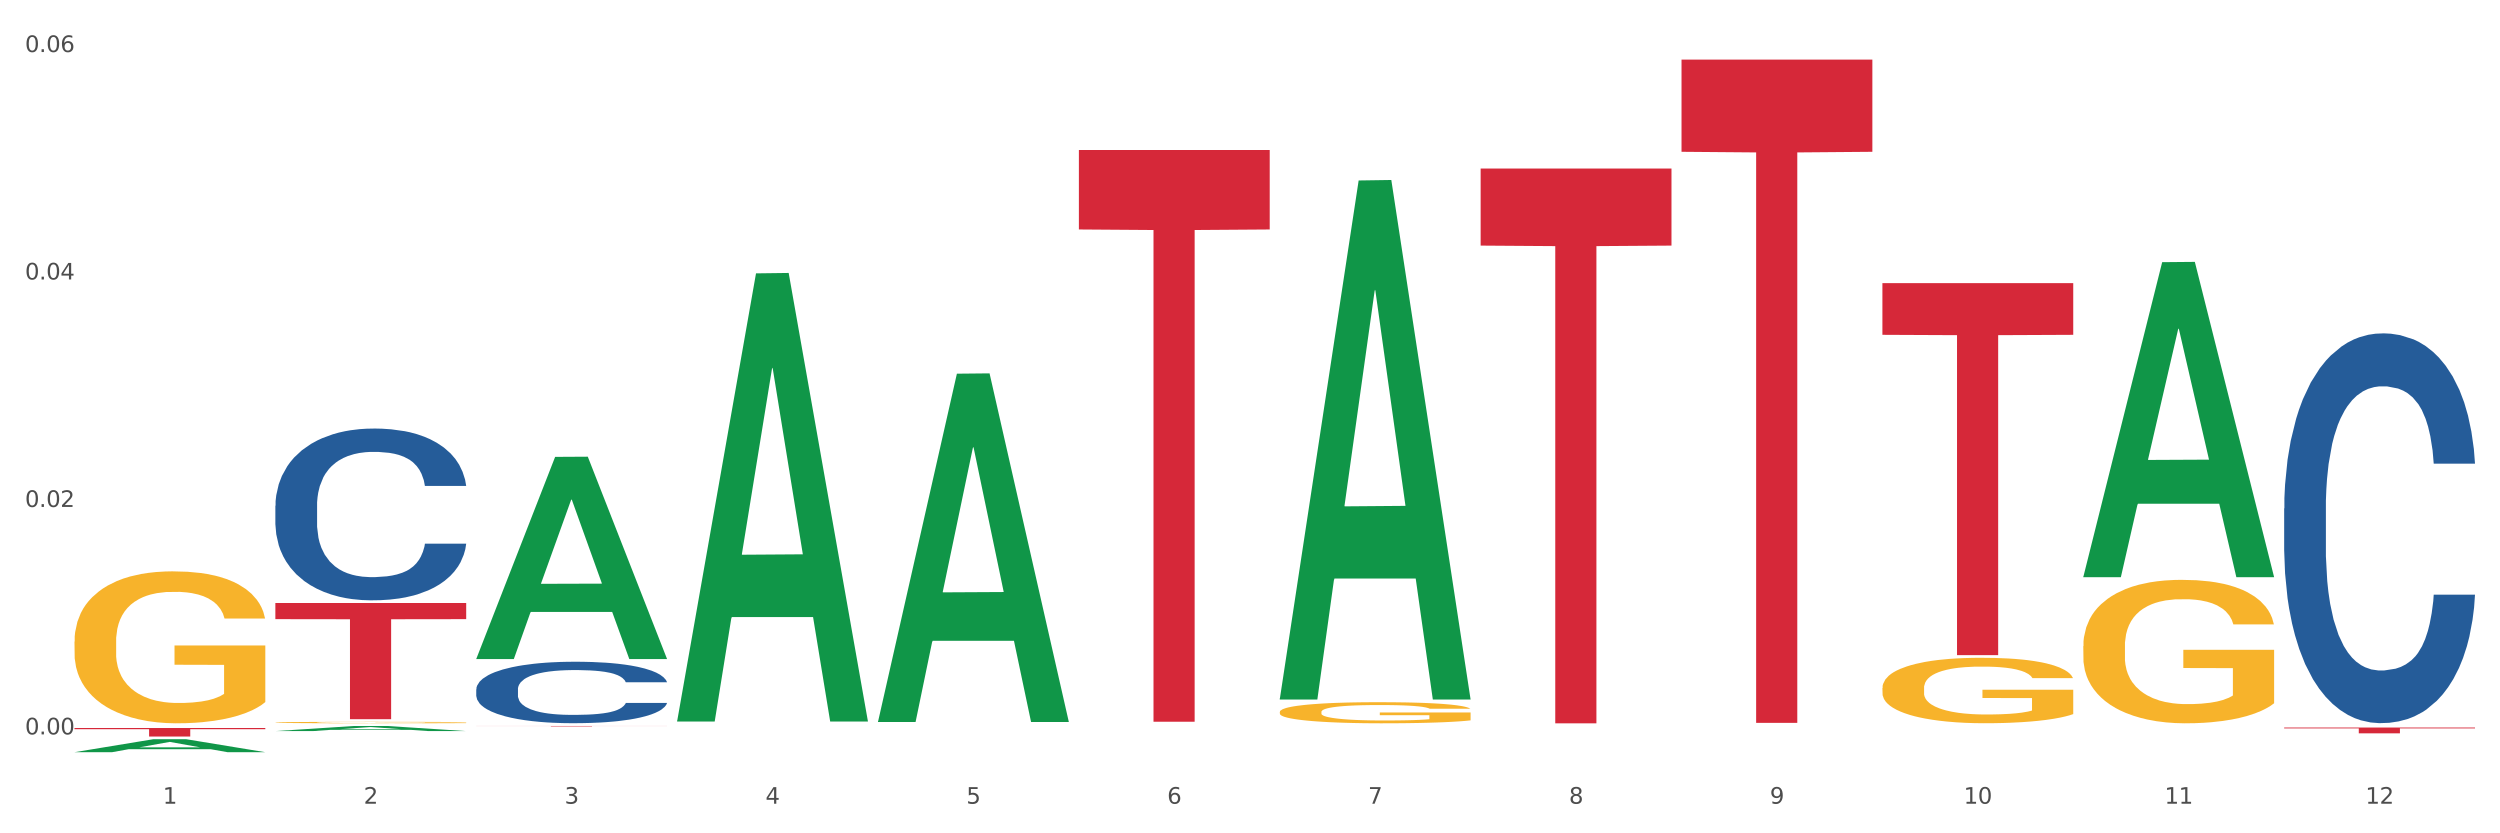 <?xml version="1.0" encoding="utf-8" standalone="no"?>
<!DOCTYPE svg PUBLIC "-//W3C//DTD SVG 1.1//EN"
  "http://www.w3.org/Graphics/SVG/1.1/DTD/svg11.dtd">
<svg xmlns:xlink="http://www.w3.org/1999/xlink" width="1080pt" height="360pt" viewBox="0 0 1080 360" xmlns="http://www.w3.org/2000/svg" version="1.1">
 <rect x="0" y="0" width="1080" height="360" fill="#333333" stroke="none"/>
 <defs>
  <style type="text/css">*{stroke-linejoin: round; stroke-linecap: butt}</style>
 </defs>
 <g id="figure_1">
  <g id="patch_1">
   <path d="M 0 360 
L 1080 360 
L 1080 0 
L 0 0 
z
" style="fill: #ffffff; stroke: #ffffff; stroke-linejoin: miter"/>
  </g>
  <g id="axes_1">
   <g id="matplotlib.axis_1">
    <g id="xtick_1">
     <g id="text_1">
      <!-- 1 -->
      <g style="fill: #4d4d4d" transform="translate(70.342 347.204) scale(0.096 -0.096)">
       <defs>
        <path id="DejaVuSans-31" d="M 794 531 
L 1825 531 
L 1825 4091 
L 703 3866 
L 703 4441 
L 1819 4666 
L 2450 4666 
L 2450 531 
L 3481 531 
L 3481 0 
L 794 0 
L 794 531 
z
" transform="scale(0.016)"/>
       </defs>
       <use xlink:href="#DejaVuSans-31"/>
      </g>
     </g>
    </g>
    <g id="xtick_2">
     <g id="text_2">
      <!-- 2 -->
      <g style="fill: #4d4d4d" transform="translate(157.122 347.204) scale(0.096 -0.096)">
       <defs>
        <path id="DejaVuSans-32" d="M 1228 531 
L 3431 531 
L 3431 0 
L 469 0 
L 469 531 
Q 828 903 1448 1529 
Q 2069 2156 2228 2338 
Q 2531 2678 2651 2914 
Q 2772 3150 2772 3378 
Q 2772 3750 2511 3984 
Q 2250 4219 1831 4219 
Q 1534 4219 1204 4116 
Q 875 4013 500 3803 
L 500 4441 
Q 881 4594 1212 4672 
Q 1544 4750 1819 4750 
Q 2544 4750 2975 4387 
Q 3406 4025 3406 3419 
Q 3406 3131 3298 2873 
Q 3191 2616 2906 2266 
Q 2828 2175 2409 1742 
Q 1991 1309 1228 531 
z
" transform="scale(0.016)"/>
       </defs>
       <use xlink:href="#DejaVuSans-32"/>
      </g>
     </g>
    </g>
    <g id="xtick_3">
     <g id="text_3">
      <!-- 3 -->
      <g style="fill: #4d4d4d" transform="translate(243.902 347.204) scale(0.096 -0.096)">
       <defs>
        <path id="DejaVuSans-33" d="M 2597 2516 
Q 3050 2419 3304 2112 
Q 3559 1806 3559 1356 
Q 3559 666 3084 287 
Q 2609 -91 1734 -91 
Q 1441 -91 1130 -33 
Q 819 25 488 141 
L 488 750 
Q 750 597 1062 519 
Q 1375 441 1716 441 
Q 2309 441 2620 675 
Q 2931 909 2931 1356 
Q 2931 1769 2642 2001 
Q 2353 2234 1838 2234 
L 1294 2234 
L 1294 2753 
L 1863 2753 
Q 2328 2753 2575 2939 
Q 2822 3125 2822 3475 
Q 2822 3834 2567 4026 
Q 2313 4219 1838 4219 
Q 1578 4219 1281 4162 
Q 984 4106 628 3988 
L 628 4550 
Q 988 4650 1302 4700 
Q 1616 4750 1894 4750 
Q 2613 4750 3031 4423 
Q 3450 4097 3450 3541 
Q 3450 3153 3228 2886 
Q 3006 2619 2597 2516 
z
" transform="scale(0.016)"/>
       </defs>
       <use xlink:href="#DejaVuSans-33"/>
      </g>
     </g>
    </g>
    <g id="xtick_4">
     <g id="text_4">
      <!-- 4 -->
      <g style="fill: #4d4d4d" transform="translate(330.683 347.204) scale(0.096 -0.096)">
       <defs>
        <path id="DejaVuSans-34" d="M 2419 4116 
L 825 1625 
L 2419 1625 
L 2419 4116 
z
M 2253 4666 
L 3047 4666 
L 3047 1625 
L 3713 1625 
L 3713 1100 
L 3047 1100 
L 3047 0 
L 2419 0 
L 2419 1100 
L 313 1100 
L 313 1709 
L 2253 4666 
z
" transform="scale(0.016)"/>
       </defs>
       <use xlink:href="#DejaVuSans-34"/>
      </g>
     </g>
    </g>
    <g id="xtick_5">
     <g id="text_5">
      <!-- 5 -->
      <g style="fill: #4d4d4d" transform="translate(417.463 347.204) scale(0.096 -0.096)">
       <defs>
        <path id="DejaVuSans-35" d="M 691 4666 
L 3169 4666 
L 3169 4134 
L 1269 4134 
L 1269 2991 
Q 1406 3038 1543 3061 
Q 1681 3084 1819 3084 
Q 2600 3084 3056 2656 
Q 3513 2228 3513 1497 
Q 3513 744 3044 326 
Q 2575 -91 1722 -91 
Q 1428 -91 1123 -41 
Q 819 9 494 109 
L 494 744 
Q 775 591 1075 516 
Q 1375 441 1709 441 
Q 2250 441 2565 725 
Q 2881 1009 2881 1497 
Q 2881 1984 2565 2268 
Q 2250 2553 1709 2553 
Q 1456 2553 1204 2497 
Q 953 2441 691 2322 
L 691 4666 
z
" transform="scale(0.016)"/>
       </defs>
       <use xlink:href="#DejaVuSans-35"/>
      </g>
     </g>
    </g>
    <g id="xtick_6">
     <g id="text_6">
      <!-- 6 -->
      <g style="fill: #4d4d4d" transform="translate(504.243 347.204) scale(0.096 -0.096)">
       <defs>
        <path id="DejaVuSans-36" d="M 2113 2584 
Q 1688 2584 1439 2293 
Q 1191 2003 1191 1497 
Q 1191 994 1439 701 
Q 1688 409 2113 409 
Q 2538 409 2786 701 
Q 3034 994 3034 1497 
Q 3034 2003 2786 2293 
Q 2538 2584 2113 2584 
z
M 3366 4563 
L 3366 3988 
Q 3128 4100 2886 4159 
Q 2644 4219 2406 4219 
Q 1781 4219 1451 3797 
Q 1122 3375 1075 2522 
Q 1259 2794 1537 2939 
Q 1816 3084 2150 3084 
Q 2853 3084 3261 2657 
Q 3669 2231 3669 1497 
Q 3669 778 3244 343 
Q 2819 -91 2113 -91 
Q 1303 -91 875 529 
Q 447 1150 447 2328 
Q 447 3434 972 4092 
Q 1497 4750 2381 4750 
Q 2619 4750 2861 4703 
Q 3103 4656 3366 4563 
z
" transform="scale(0.016)"/>
       </defs>
       <use xlink:href="#DejaVuSans-36"/>
      </g>
     </g>
    </g>
    <g id="xtick_7">
     <g id="text_7">
      <!-- 7 -->
      <g style="fill: #4d4d4d" transform="translate(591.024 347.204) scale(0.096 -0.096)">
       <defs>
        <path id="DejaVuSans-37" d="M 525 4666 
L 3525 4666 
L 3525 4397 
L 1831 0 
L 1172 0 
L 2766 4134 
L 525 4134 
L 525 4666 
z
" transform="scale(0.016)"/>
       </defs>
       <use xlink:href="#DejaVuSans-37"/>
      </g>
     </g>
    </g>
    <g id="xtick_8">
     <g id="text_8">
      <!-- 8 -->
      <g style="fill: #4d4d4d" transform="translate(677.804 347.204) scale(0.096 -0.096)">
       <defs>
        <path id="DejaVuSans-38" d="M 2034 2216 
Q 1584 2216 1326 1975 
Q 1069 1734 1069 1313 
Q 1069 891 1326 650 
Q 1584 409 2034 409 
Q 2484 409 2743 651 
Q 3003 894 3003 1313 
Q 3003 1734 2745 1975 
Q 2488 2216 2034 2216 
z
M 1403 2484 
Q 997 2584 770 2862 
Q 544 3141 544 3541 
Q 544 4100 942 4425 
Q 1341 4750 2034 4750 
Q 2731 4750 3128 4425 
Q 3525 4100 3525 3541 
Q 3525 3141 3298 2862 
Q 3072 2584 2669 2484 
Q 3125 2378 3379 2068 
Q 3634 1759 3634 1313 
Q 3634 634 3220 271 
Q 2806 -91 2034 -91 
Q 1263 -91 848 271 
Q 434 634 434 1313 
Q 434 1759 690 2068 
Q 947 2378 1403 2484 
z
M 1172 3481 
Q 1172 3119 1398 2916 
Q 1625 2713 2034 2713 
Q 2441 2713 2670 2916 
Q 2900 3119 2900 3481 
Q 2900 3844 2670 4047 
Q 2441 4250 2034 4250 
Q 1625 4250 1398 4047 
Q 1172 3844 1172 3481 
z
" transform="scale(0.016)"/>
       </defs>
       <use xlink:href="#DejaVuSans-38"/>
      </g>
     </g>
    </g>
    <g id="xtick_9">
     <g id="text_9">
      <!-- 9 -->
      <g style="fill: #4d4d4d" transform="translate(764.584 347.204) scale(0.096 -0.096)">
       <defs>
        <path id="DejaVuSans-39" d="M 703 97 
L 703 672 
Q 941 559 1184 500 
Q 1428 441 1663 441 
Q 2288 441 2617 861 
Q 2947 1281 2994 2138 
Q 2813 1869 2534 1725 
Q 2256 1581 1919 1581 
Q 1219 1581 811 2004 
Q 403 2428 403 3163 
Q 403 3881 828 4315 
Q 1253 4750 1959 4750 
Q 2769 4750 3195 4129 
Q 3622 3509 3622 2328 
Q 3622 1225 3098 567 
Q 2575 -91 1691 -91 
Q 1453 -91 1209 -44 
Q 966 3 703 97 
z
M 1959 2075 
Q 2384 2075 2632 2365 
Q 2881 2656 2881 3163 
Q 2881 3666 2632 3958 
Q 2384 4250 1959 4250 
Q 1534 4250 1286 3958 
Q 1038 3666 1038 3163 
Q 1038 2656 1286 2365 
Q 1534 2075 1959 2075 
z
" transform="scale(0.016)"/>
       </defs>
       <use xlink:href="#DejaVuSans-39"/>
      </g>
     </g>
    </g>
    <g id="xtick_10">
     <g id="text_10">
      <!-- 10 -->
      <g style="fill: #4d4d4d" transform="translate(848.311 347.204) scale(0.096 -0.096)">
       <defs>
        <path id="DejaVuSans-30" d="M 2034 4250 
Q 1547 4250 1301 3770 
Q 1056 3291 1056 2328 
Q 1056 1369 1301 889 
Q 1547 409 2034 409 
Q 2525 409 2770 889 
Q 3016 1369 3016 2328 
Q 3016 3291 2770 3770 
Q 2525 4250 2034 4250 
z
M 2034 4750 
Q 2819 4750 3233 4129 
Q 3647 3509 3647 2328 
Q 3647 1150 3233 529 
Q 2819 -91 2034 -91 
Q 1250 -91 836 529 
Q 422 1150 422 2328 
Q 422 3509 836 4129 
Q 1250 4750 2034 4750 
z
" transform="scale(0.016)"/>
       </defs>
       <use xlink:href="#DejaVuSans-31"/>
       <use xlink:href="#DejaVuSans-30" transform="translate(63.623 0)"/>
      </g>
     </g>
    </g>
    <g id="xtick_11">
     <g id="text_11">
      <!-- 11 -->
      <g style="fill: #4d4d4d" transform="translate(935.091 347.204) scale(0.096 -0.096)">
       <use xlink:href="#DejaVuSans-31"/>
       <use xlink:href="#DejaVuSans-31" transform="translate(63.623 0)"/>
      </g>
     </g>
    </g>
    <g id="xtick_12">
     <g id="text_12">
      <!-- 12 -->
      <g style="fill: #4d4d4d" transform="translate(1021.871 347.204) scale(0.096 -0.096)">
       <use xlink:href="#DejaVuSans-31"/>
       <use xlink:href="#DejaVuSans-32" transform="translate(63.623 0)"/>
      </g>
     </g>
    </g>
    <g id="xtick_13"/>
    <g id="xtick_14"/>
    <g id="xtick_15"/>
    <g id="xtick_16"/>
    <g id="xtick_17"/>
    <g id="xtick_18"/>
    <g id="xtick_19"/>
    <g id="xtick_20"/>
    <g id="xtick_21"/>
    <g id="xtick_22"/>
    <g id="xtick_23"/>
   </g>
   <g id="matplotlib.axis_2">
    <g id="ytick_1">
     <g id="text_13">
      <!-- 0.00 -->
      <g style="fill: #4d4d4d" transform="translate(10.8 317.265) scale(0.096 -0.096)">
       <defs>
        <path id="DejaVuSans-2e" d="M 684 794 
L 1344 794 
L 1344 0 
L 684 0 
L 684 794 
z
" transform="scale(0.016)"/>
       </defs>
       <use xlink:href="#DejaVuSans-30"/>
       <use xlink:href="#DejaVuSans-2e" transform="translate(63.623 0)"/>
       <use xlink:href="#DejaVuSans-30" transform="translate(95.41 0)"/>
       <use xlink:href="#DejaVuSans-30" transform="translate(159.033 0)"/>
      </g>
     </g>
    </g>
    <g id="ytick_2">
     <g id="text_14">
      <!-- 0.02 -->
      <g style="fill: #4d4d4d" transform="translate(10.8 219.004) scale(0.096 -0.096)">
       <use xlink:href="#DejaVuSans-30"/>
       <use xlink:href="#DejaVuSans-2e" transform="translate(63.623 0)"/>
       <use xlink:href="#DejaVuSans-30" transform="translate(95.41 0)"/>
       <use xlink:href="#DejaVuSans-32" transform="translate(159.033 0)"/>
      </g>
     </g>
    </g>
    <g id="ytick_3">
     <g id="text_15">
      <!-- 0.04 -->
      <g style="fill: #4d4d4d" transform="translate(10.8 120.743) scale(0.096 -0.096)">
       <use xlink:href="#DejaVuSans-30"/>
       <use xlink:href="#DejaVuSans-2e" transform="translate(63.623 0)"/>
       <use xlink:href="#DejaVuSans-30" transform="translate(95.41 0)"/>
       <use xlink:href="#DejaVuSans-34" transform="translate(159.033 0)"/>
      </g>
     </g>
    </g>
    <g id="ytick_4">
     <g id="text_16">
      <!-- 0.06 -->
      <g style="fill: #4d4d4d" transform="translate(10.8 22.483) scale(0.096 -0.096)">
       <use xlink:href="#DejaVuSans-30"/>
       <use xlink:href="#DejaVuSans-2e" transform="translate(63.623 0)"/>
       <use xlink:href="#DejaVuSans-30" transform="translate(95.41 0)"/>
       <use xlink:href="#DejaVuSans-36" transform="translate(159.033 0)"/>
      </g>
     </g>
    </g>
    <g id="ytick_5"/>
    <g id="ytick_6"/>
    <g id="ytick_7"/>
   </g>
   <g id="PolyCollection_1">
    <path d="M 32.175 324.939 
L 32.26 324.934 
L 66.256 319.334 
L 80.365 319.329 
L 114.616 324.95 
L 98.298 324.95 
L 90.904 323.641 
L 55.803 323.641 
L 55.548 323.662 
L 48.408 324.95 
L 32.175 324.95 
L 32.175 324.939 
L 60.222 322.86 
L 86.484 322.854 
L 73.481 320.527 
L 73.311 320.516 
L 73.141 320.532 
L 60.137 322.854 
L 60.222 322.86 
L 32.175 324.939 
z
" clip-path="url(#pba37569fc2)" style="fill: #109648"/>
    <path d="M 552.857 307.563 
L 552.954 307.554 
L 552.954 307.254 
L 553.149 306.996 
L 554.122 306.372 
L 555.582 305.856 
L 556.653 305.581 
L 557.724 305.356 
L 558.989 305.131 
L 560.546 304.898 
L 563.369 304.557 
L 565.121 304.382 
L 567.262 304.199 
L 571.156 303.932 
L 573.978 303.782 
L 576.898 303.658 
L 581.668 303.508 
L 584.782 303.441 
L 588.092 303.391 
L 592.082 303.358 
L 595.1 303.35 
L 601.718 303.375 
L 607.364 303.449 
L 610.089 303.508 
L 613.593 303.608 
L 615.442 303.674 
L 618.46 303.807 
L 621.574 303.982 
L 623.716 304.132 
L 626.928 304.415 
L 629.361 304.698 
L 631.6 305.048 
L 632.768 305.289 
L 633.644 305.514 
L 634.422 305.772 
L 635.201 306.18 
L 617.681 306.18 
L 617 305.889 
L 615.929 305.614 
L 614.372 305.348 
L 613.009 305.181 
L 610.673 304.973 
L 608.532 304.84 
L 606.293 304.74 
L 603.568 304.657 
L 601.426 304.615 
L 598.409 304.582 
L 592.472 304.59 
L 588.481 304.657 
L 585.756 304.74 
L 584.004 304.815 
L 582.446 304.898 
L 580.694 305.015 
L 578.65 305.19 
L 577.19 305.348 
L 575.73 305.548 
L 574.562 305.747 
L 573.492 305.981 
L 572.616 306.23 
L 571.934 306.488 
L 571.35 306.805 
L 570.864 307.329 
L 570.864 308.47 
L 571.058 308.728 
L 571.545 309.07 
L 572.129 309.328 
L 573.102 309.636 
L 573.978 309.844 
L 575.633 310.144 
L 577.482 310.393 
L 578.942 310.552 
L 580.402 310.685 
L 582.933 310.868 
L 585.756 311.018 
L 588.189 311.109 
L 591.498 311.193 
L 593.737 311.226 
L 595.684 311.243 
L 600.453 311.243 
L 603.86 311.218 
L 607.656 311.159 
L 610.576 311.084 
L 613.009 310.993 
L 615.734 310.843 
L 617.486 310.701 
L 617.486 308.961 
L 596.073 308.953 
L 596.073 307.796 
L 635.298 307.796 
L 635.298 311.193 
L 633.644 311.368 
L 631.794 311.526 
L 629.848 311.667 
L 626.928 311.842 
L 623.424 312.009 
L 620.309 312.125 
L 617 312.225 
L 613.106 312.317 
L 608.045 312.4 
L 604.93 312.433 
L 601.037 312.458 
L 596.462 312.467 
L 592.472 312.45 
L 588.578 312.408 
L 584.49 312.333 
L 580.5 312.225 
L 577.482 312.117 
L 574.465 311.984 
L 571.253 311.809 
L 568.722 311.642 
L 566.776 311.492 
L 564.634 311.301 
L 562.298 311.051 
L 560.546 310.826 
L 558.989 310.593 
L 557.334 310.293 
L 556.166 310.035 
L 554.998 309.711 
L 554.317 309.469 
L 553.538 309.095 
L 552.954 308.57 
L 552.857 307.563 
z
" clip-path="url(#pba37569fc2)" style="fill: #f7b32b"/>
    <path d="M 813.198 297.229 
L 813.295 297.203 
L 813.295 296.273 
L 813.49 295.473 
L 814.463 293.537 
L 815.923 291.936 
L 816.994 291.084 
L 818.065 290.386 
L 819.33 289.689 
L 820.887 288.966 
L 823.71 287.908 
L 825.462 287.366 
L 827.603 286.797 
L 831.497 285.971 
L 834.319 285.506 
L 837.239 285.119 
L 842.009 284.654 
L 845.123 284.448 
L 848.433 284.293 
L 852.423 284.19 
L 855.441 284.164 
L 862.059 284.241 
L 867.705 284.474 
L 870.43 284.654 
L 873.934 284.964 
L 875.783 285.171 
L 878.801 285.584 
L 881.915 286.126 
L 884.057 286.591 
L 887.269 287.469 
L 889.702 288.347 
L 891.941 289.431 
L 893.109 290.18 
L 893.985 290.877 
L 894.763 291.677 
L 895.542 292.943 
L 878.022 292.943 
L 877.341 292.039 
L 876.27 291.187 
L 874.713 290.361 
L 873.35 289.844 
L 871.014 289.199 
L 868.873 288.786 
L 866.634 288.476 
L 863.909 288.218 
L 861.767 288.088 
L 858.75 287.985 
L 852.813 288.011 
L 848.822 288.218 
L 846.097 288.476 
L 844.345 288.708 
L 842.787 288.966 
L 841.035 289.328 
L 838.991 289.87 
L 837.531 290.361 
L 836.071 290.98 
L 834.903 291.6 
L 833.833 292.323 
L 832.957 293.098 
L 832.275 293.898 
L 831.691 294.879 
L 831.205 296.506 
L 831.205 300.043 
L 831.399 300.844 
L 831.886 301.902 
L 832.47 302.703 
L 833.443 303.658 
L 834.319 304.304 
L 835.974 305.233 
L 837.823 306.008 
L 839.283 306.498 
L 840.743 306.911 
L 843.274 307.479 
L 846.097 307.944 
L 848.53 308.228 
L 851.839 308.486 
L 854.078 308.59 
L 856.025 308.641 
L 860.794 308.641 
L 864.201 308.564 
L 867.997 308.383 
L 870.917 308.151 
L 873.35 307.867 
L 876.075 307.402 
L 877.827 306.963 
L 877.827 301.567 
L 856.414 301.541 
L 856.414 297.952 
L 895.639 297.952 
L 895.639 308.486 
L 893.985 309.029 
L 892.135 309.519 
L 890.189 309.958 
L 887.269 310.5 
L 883.765 311.017 
L 880.65 311.378 
L 877.341 311.688 
L 873.447 311.972 
L 868.386 312.23 
L 865.271 312.334 
L 861.378 312.411 
L 856.803 312.437 
L 852.813 312.385 
L 848.919 312.256 
L 844.831 312.024 
L 840.841 311.688 
L 837.823 311.352 
L 834.806 310.939 
L 831.594 310.397 
L 829.063 309.881 
L 827.117 309.416 
L 824.975 308.822 
L 822.639 308.047 
L 820.887 307.35 
L 819.33 306.627 
L 817.675 305.698 
L 816.507 304.897 
L 815.339 303.89 
L 814.658 303.142 
L 813.879 301.98 
L 813.295 300.353 
L 813.198 297.229 
z
" clip-path="url(#pba37569fc2)" style="fill: #f7b32b"/>
    <path d="M 899.978 279.131 
L 900.076 279.074 
L 900.076 277.036 
L 900.27 275.282 
L 901.244 271.037 
L 902.704 267.528 
L 903.774 265.66 
L 904.845 264.132 
L 906.11 262.604 
L 907.668 261.019 
L 910.49 258.699 
L 912.242 257.51 
L 914.384 256.265 
L 918.277 254.454 
L 921.1 253.435 
L 924.02 252.586 
L 928.789 251.567 
L 931.904 251.115 
L 935.213 250.775 
L 939.204 250.549 
L 942.221 250.492 
L 948.84 250.662 
L 954.485 251.171 
L 957.21 251.567 
L 960.714 252.247 
L 962.564 252.699 
L 965.581 253.605 
L 968.696 254.794 
L 970.837 255.812 
L 974.049 257.737 
L 976.482 259.661 
L 978.721 262.038 
L 979.889 263.679 
L 980.765 265.207 
L 981.544 266.962 
L 982.322 269.735 
L 964.802 269.735 
L 964.121 267.754 
L 963.05 265.887 
L 961.493 264.076 
L 960.13 262.944 
L 957.794 261.529 
L 955.653 260.623 
L 953.414 259.944 
L 950.689 259.378 
L 948.548 259.095 
L 945.53 258.869 
L 939.593 258.925 
L 935.602 259.378 
L 932.877 259.944 
L 931.125 260.453 
L 929.568 261.019 
L 927.816 261.812 
L 925.772 263 
L 924.312 264.076 
L 922.852 265.434 
L 921.684 266.792 
L 920.613 268.377 
L 919.737 270.075 
L 919.056 271.829 
L 918.472 273.98 
L 917.985 277.546 
L 917.985 285.3 
L 918.18 287.054 
L 918.666 289.375 
L 919.25 291.129 
L 920.224 293.223 
L 921.1 294.638 
L 922.754 296.676 
L 924.604 298.374 
L 926.064 299.449 
L 927.524 300.355 
L 930.054 301.6 
L 932.877 302.619 
L 935.31 303.241 
L 938.62 303.807 
L 940.858 304.033 
L 942.805 304.147 
L 947.574 304.147 
L 950.981 303.977 
L 954.777 303.581 
L 957.697 303.071 
L 960.13 302.449 
L 962.856 301.43 
L 964.608 300.468 
L 964.608 288.639 
L 943.194 288.582 
L 943.194 280.715 
L 982.42 280.715 
L 982.42 303.807 
L 980.765 304.996 
L 978.916 306.071 
L 976.969 307.033 
L 974.049 308.222 
L 970.545 309.354 
L 967.43 310.146 
L 964.121 310.825 
L 960.228 311.448 
L 955.166 312.014 
L 952.052 312.24 
L 948.158 312.41 
L 943.584 312.467 
L 939.593 312.353 
L 935.7 312.07 
L 931.612 311.561 
L 927.621 310.825 
L 924.604 310.089 
L 921.586 309.184 
L 918.374 307.995 
L 915.844 306.863 
L 913.897 305.845 
L 911.756 304.543 
L 909.42 302.845 
L 907.668 301.317 
L 906.11 299.732 
L 904.456 297.695 
L 903.288 295.94 
L 902.12 293.733 
L 901.438 292.091 
L 900.66 289.544 
L 900.076 285.979 
L 899.978 279.131 
z
" clip-path="url(#pba37569fc2)" style="fill: #f7b32b"/>
    <path d="M 32.175 314.49 
L 114.616 314.49 
L 114.616 315.003 
L 82.187 315.006 
L 82.187 318.177 
L 64.409 318.177 
L 64.409 315.006 
L 32.175 315.003 
L 32.175 314.494 
L 32.175 314.49 
z
" clip-path="url(#pba37569fc2)" style="fill: #d62839"/>
    <path d="M 986.759 219.672 
L 986.856 219.518 
L 986.856 215.212 
L 987.148 209.368 
L 988.22 198.603 
L 989.585 190.452 
L 991.923 180.917 
L 993.19 176.919 
L 994.847 172.459 
L 998.258 165.231 
L 1002.156 159.08 
L 1004.884 155.696 
L 1006.93 153.543 
L 1011.511 149.699 
L 1014.142 148.007 
L 1016.87 146.623 
L 1019.209 145.7 
L 1023.107 144.624 
L 1026.225 144.162 
L 1029.831 144.008 
L 1032.852 144.162 
L 1036.847 144.777 
L 1042.694 146.623 
L 1044.935 147.699 
L 1047.956 149.545 
L 1051.075 152.005 
L 1053.608 154.466 
L 1056.532 158.003 
L 1059.553 162.617 
L 1062.476 168.461 
L 1064.522 173.843 
L 1066.179 179.533 
L 1067.641 186.454 
L 1068.713 193.989 
L 1069.2 200.294 
L 1051.367 200.294 
L 1050.88 194.604 
L 1049.905 188.453 
L 1048.931 184.301 
L 1047.859 180.917 
L 1046.202 177.073 
L 1044.74 174.612 
L 1042.304 171.69 
L 1040.063 169.845 
L 1038.211 168.768 
L 1035.97 167.845 
L 1031.195 166.923 
L 1027.784 166.923 
L 1025.641 167.23 
L 1023.009 167.999 
L 1020.768 169.076 
L 1018.137 170.921 
L 1016.091 172.92 
L 1014.044 175.535 
L 1012.875 177.38 
L 1011.121 180.763 
L 1009.951 183.532 
L 1008.392 188.299 
L 1007.515 191.682 
L 1005.956 200.448 
L 1005.274 206.907 
L 1004.982 211.367 
L 1004.787 216.288 
L 1004.787 240.279 
L 1005.371 251.044 
L 1005.859 255.658 
L 1006.638 260.887 
L 1008.1 267.653 
L 1010.244 274.266 
L 1012.485 279.033 
L 1014.337 281.955 
L 1016.091 284.108 
L 1017.845 285.8 
L 1019.989 287.338 
L 1021.743 288.261 
L 1024.374 289.183 
L 1027.492 289.645 
L 1029.928 289.645 
L 1034.898 288.876 
L 1037.139 288.107 
L 1039.283 287.03 
L 1041.622 285.339 
L 1043.474 283.493 
L 1044.546 282.109 
L 1046.3 279.187 
L 1047.664 276.111 
L 1048.833 272.574 
L 1049.613 269.499 
L 1050.49 264.885 
L 1051.172 259.656 
L 1051.367 256.888 
L 1069.2 256.888 
L 1068.81 262.424 
L 1068.128 267.807 
L 1066.764 275.035 
L 1065.692 279.187 
L 1064.035 284.262 
L 1062.281 288.568 
L 1059.845 293.336 
L 1057.604 296.873 
L 1055.265 299.948 
L 1052.731 302.717 
L 1048.151 306.561 
L 1046.495 307.638 
L 1042.986 309.483 
L 1040.258 310.56 
L 1036.262 311.636 
L 1032.17 312.251 
L 1027.882 312.405 
L 1024.081 312.098 
L 1019.891 311.175 
L 1017.26 310.252 
L 1014.337 308.868 
L 1010.926 306.715 
L 1007.71 304.101 
L 1004.689 301.025 
L 1001.863 297.488 
L 999.232 293.489 
L 995.821 286.877 
L 993.288 280.417 
L 991.436 274.42 
L 990.169 269.345 
L 988.903 262.886 
L 988.22 258.426 
L 987.148 247.661 
L 986.759 237.665 
L 986.759 219.672 
z
" clip-path="url(#pba37569fc2)" style="fill: #255c99"/>
    <path d="M 205.736 297.8 
L 205.833 297.775 
L 205.833 297.096 
L 206.125 296.175 
L 207.197 294.477 
L 208.562 293.192 
L 210.9 291.689 
L 212.167 291.058 
L 213.824 290.355 
L 217.235 289.215 
L 221.133 288.245 
L 223.861 287.712 
L 225.907 287.372 
L 230.488 286.766 
L 233.119 286.499 
L 235.847 286.281 
L 238.186 286.136 
L 242.084 285.966 
L 245.202 285.893 
L 248.808 285.869 
L 251.829 285.893 
L 255.824 285.99 
L 261.671 286.281 
L 263.912 286.451 
L 266.933 286.742 
L 270.052 287.13 
L 272.585 287.518 
L 275.509 288.075 
L 278.53 288.803 
L 281.453 289.724 
L 283.499 290.573 
L 285.156 291.47 
L 286.618 292.562 
L 287.69 293.75 
L 288.177 294.744 
L 270.344 294.744 
L 269.857 293.847 
L 268.882 292.877 
L 267.908 292.222 
L 266.836 291.689 
L 265.179 291.082 
L 263.717 290.694 
L 261.281 290.234 
L 259.04 289.943 
L 257.188 289.773 
L 254.947 289.627 
L 250.172 289.482 
L 246.761 289.482 
L 244.618 289.53 
L 241.986 289.652 
L 239.745 289.821 
L 237.114 290.112 
L 235.068 290.428 
L 233.021 290.84 
L 231.852 291.131 
L 230.098 291.664 
L 228.928 292.101 
L 227.369 292.853 
L 226.492 293.386 
L 224.933 294.768 
L 224.251 295.787 
L 223.959 296.49 
L 223.764 297.266 
L 223.764 301.049 
L 224.348 302.747 
L 224.836 303.474 
L 225.615 304.299 
L 227.077 305.366 
L 229.221 306.408 
L 231.462 307.16 
L 233.314 307.621 
L 235.068 307.96 
L 236.822 308.227 
L 238.966 308.47 
L 240.72 308.615 
L 243.351 308.761 
L 246.469 308.833 
L 248.905 308.833 
L 253.875 308.712 
L 256.116 308.591 
L 258.26 308.421 
L 260.599 308.154 
L 262.451 307.863 
L 263.523 307.645 
L 265.277 307.184 
L 266.641 306.699 
L 267.81 306.142 
L 268.59 305.657 
L 269.467 304.929 
L 270.149 304.105 
L 270.344 303.668 
L 288.177 303.668 
L 287.787 304.541 
L 287.105 305.39 
L 285.741 306.53 
L 284.669 307.184 
L 283.012 307.985 
L 281.258 308.664 
L 278.822 309.415 
L 276.581 309.973 
L 274.242 310.458 
L 271.708 310.895 
L 267.128 311.501 
L 265.472 311.67 
L 261.963 311.961 
L 259.235 312.131 
L 255.239 312.301 
L 251.147 312.398 
L 246.859 312.422 
L 243.058 312.374 
L 238.868 312.228 
L 236.237 312.083 
L 233.314 311.864 
L 229.903 311.525 
L 226.687 311.113 
L 223.666 310.628 
L 220.84 310.07 
L 218.209 309.44 
L 214.798 308.397 
L 212.265 307.378 
L 210.413 306.433 
L 209.146 305.632 
L 207.88 304.614 
L 207.197 303.911 
L 206.125 302.213 
L 205.736 300.637 
L 205.736 297.8 
z
" clip-path="url(#pba37569fc2)" style="fill: #255c99"/>
    <path d="M 118.955 218.474 
L 119.053 218.407 
L 119.053 216.509 
L 119.345 213.933 
L 120.417 209.189 
L 121.781 205.596 
L 124.12 201.394 
L 125.387 199.632 
L 127.044 197.666 
L 130.454 194.48 
L 134.352 191.769 
L 137.081 190.278 
L 139.127 189.329 
L 143.707 187.634 
L 146.338 186.889 
L 149.067 186.279 
L 151.406 185.872 
L 155.304 185.398 
L 158.422 185.194 
L 162.028 185.127 
L 165.048 185.194 
L 169.044 185.466 
L 174.891 186.279 
L 177.132 186.753 
L 180.153 187.567 
L 183.271 188.651 
L 185.805 189.736 
L 188.728 191.295 
L 191.749 193.328 
L 194.673 195.904 
L 196.719 198.276 
L 198.376 200.784 
L 199.837 203.834 
L 200.909 207.155 
L 201.397 209.934 
L 183.564 209.934 
L 183.076 207.426 
L 182.102 204.715 
L 181.127 202.885 
L 180.055 201.394 
L 178.399 199.699 
L 176.937 198.615 
L 174.501 197.327 
L 172.26 196.514 
L 170.408 196.039 
L 168.167 195.633 
L 163.392 195.226 
L 159.981 195.226 
L 157.837 195.361 
L 155.206 195.7 
L 152.965 196.175 
L 150.334 196.988 
L 148.287 197.869 
L 146.241 199.022 
L 145.071 199.835 
L 143.317 201.326 
L 142.148 202.546 
L 140.589 204.647 
L 139.712 206.138 
L 138.153 210.002 
L 137.471 212.849 
L 137.178 214.814 
L 136.983 216.983 
L 136.983 227.557 
L 137.568 232.302 
L 138.055 234.335 
L 138.835 236.639 
L 140.297 239.622 
L 142.44 242.536 
L 144.682 244.638 
L 146.533 245.925 
L 148.287 246.874 
L 150.041 247.62 
L 152.185 248.298 
L 153.939 248.704 
L 156.57 249.111 
L 159.689 249.314 
L 162.125 249.314 
L 167.095 248.975 
L 169.336 248.637 
L 171.48 248.162 
L 173.819 247.417 
L 175.67 246.603 
L 176.742 245.993 
L 178.496 244.705 
L 179.861 243.35 
L 181.03 241.791 
L 181.81 240.435 
L 182.687 238.402 
L 183.369 236.097 
L 183.564 234.877 
L 201.397 234.877 
L 201.007 237.317 
L 200.325 239.69 
L 198.96 242.875 
L 197.889 244.705 
L 196.232 246.942 
L 194.478 248.84 
L 192.042 250.941 
L 189.8 252.5 
L 187.462 253.856 
L 184.928 255.076 
L 180.348 256.77 
L 178.691 257.245 
L 175.183 258.058 
L 172.454 258.532 
L 168.459 259.007 
L 164.366 259.278 
L 160.079 259.346 
L 156.278 259.21 
L 152.088 258.804 
L 149.457 258.397 
L 146.533 257.787 
L 143.123 256.838 
L 139.907 255.686 
L 136.886 254.33 
L 134.06 252.771 
L 131.429 251.009 
L 128.018 248.094 
L 125.484 245.248 
L 123.633 242.604 
L 122.366 240.367 
L 121.099 237.521 
L 120.417 235.555 
L 119.345 230.81 
L 118.955 226.405 
L 118.955 218.474 
z
" clip-path="url(#pba37569fc2)" style="fill: #255c99"/>
    <path d="M 118.955 260.497 
L 201.397 260.497 
L 201.397 267.471 
L 168.967 267.518 
L 168.967 310.68 
L 151.189 310.68 
L 151.189 267.518 
L 118.955 267.471 
L 118.955 260.544 
L 118.955 260.497 
z
" clip-path="url(#pba37569fc2)" style="fill: #d62839"/>
    <path d="M 205.736 313.618 
L 288.177 313.618 
L 288.177 313.645 
L 255.747 313.645 
L 255.747 313.812 
L 237.97 313.812 
L 237.97 313.645 
L 205.736 313.645 
L 205.736 313.618 
L 205.736 313.618 
z
" clip-path="url(#pba37569fc2)" style="fill: #d62839"/>
    <path d="M 466.077 64.811 
L 548.518 64.811 
L 548.518 99.133 
L 516.088 99.365 
L 516.088 311.792 
L 498.311 311.792 
L 498.311 99.365 
L 466.077 99.133 
L 466.077 65.043 
L 466.077 64.811 
z
" clip-path="url(#pba37569fc2)" style="fill: #d62839"/>
    <path d="M 639.637 72.792 
L 722.079 72.792 
L 722.079 106.099 
L 689.649 106.324 
L 689.649 312.467 
L 671.872 312.467 
L 671.872 106.324 
L 639.637 106.099 
L 639.637 73.017 
L 639.637 72.792 
z
" clip-path="url(#pba37569fc2)" style="fill: #d62839"/>
    <path d="M 726.418 25.759 
L 808.859 25.759 
L 808.859 65.577 
L 776.429 65.846 
L 776.429 312.287 
L 758.652 312.287 
L 758.652 65.846 
L 726.418 65.577 
L 726.418 26.029 
L 726.418 25.759 
z
" clip-path="url(#pba37569fc2)" style="fill: #d62839"/>
    <path d="M 813.198 122.31 
L 895.639 122.31 
L 895.639 144.642 
L 863.21 144.793 
L 863.21 283.012 
L 845.432 283.012 
L 845.432 144.793 
L 813.198 144.642 
L 813.198 122.461 
L 813.198 122.31 
z
" clip-path="url(#pba37569fc2)" style="fill: #d62839"/>
    <path d="M 986.759 314.309 
L 1069.2 314.309 
L 1069.2 314.654 
L 1036.77 314.656 
L 1036.77 316.793 
L 1018.993 316.793 
L 1018.993 314.656 
L 986.759 314.654 
L 986.759 314.311 
L 986.759 314.309 
z
" clip-path="url(#pba37569fc2)" style="fill: #d62839"/>
    <path d="M 118.955 312.125 
L 119.053 312.124 
L 119.053 312.103 
L 119.247 312.085 
L 120.221 312.042 
L 121.681 312.006 
L 122.751 311.987 
L 123.822 311.971 
L 125.087 311.955 
L 126.645 311.939 
L 129.467 311.915 
L 131.219 311.903 
L 133.361 311.891 
L 137.254 311.872 
L 140.077 311.861 
L 142.997 311.853 
L 147.766 311.842 
L 150.881 311.838 
L 154.19 311.834 
L 158.181 311.832 
L 161.198 311.831 
L 167.817 311.833 
L 173.462 311.838 
L 176.187 311.842 
L 179.691 311.849 
L 181.541 311.854 
L 184.558 311.863 
L 187.673 311.875 
L 189.814 311.886 
L 193.026 311.906 
L 195.459 311.925 
L 197.698 311.95 
L 198.866 311.966 
L 199.742 311.982 
L 200.521 312 
L 201.299 312.029 
L 183.779 312.029 
L 183.098 312.008 
L 182.027 311.989 
L 180.47 311.971 
L 179.107 311.959 
L 176.771 311.944 
L 174.63 311.935 
L 172.391 311.928 
L 169.666 311.922 
L 167.525 311.92 
L 164.507 311.917 
L 158.57 311.918 
L 154.579 311.922 
L 151.854 311.928 
L 150.102 311.933 
L 148.545 311.939 
L 146.793 311.947 
L 144.749 311.96 
L 143.289 311.971 
L 141.829 311.984 
L 140.661 311.998 
L 139.59 312.015 
L 138.714 312.032 
L 138.033 312.05 
L 137.449 312.072 
L 136.962 312.109 
L 136.962 312.188 
L 137.157 312.206 
L 137.643 312.23 
L 138.227 312.248 
L 139.201 312.269 
L 140.077 312.284 
L 141.731 312.305 
L 143.581 312.322 
L 145.041 312.333 
L 146.501 312.342 
L 149.031 312.355 
L 151.854 312.366 
L 154.287 312.372 
L 157.597 312.378 
L 159.835 312.38 
L 161.782 312.381 
L 166.551 312.381 
L 169.958 312.38 
L 173.754 312.375 
L 176.674 312.37 
L 179.107 312.364 
L 181.833 312.353 
L 183.585 312.344 
L 183.585 312.222 
L 162.171 312.222 
L 162.171 312.141 
L 201.397 312.141 
L 201.397 312.378 
L 199.742 312.39 
L 197.893 312.401 
L 195.946 312.411 
L 193.026 312.423 
L 189.522 312.435 
L 186.407 312.443 
L 183.098 312.45 
L 179.205 312.456 
L 174.143 312.462 
L 171.029 312.464 
L 167.135 312.466 
L 162.561 312.467 
L 158.57 312.465 
L 154.677 312.462 
L 150.589 312.457 
L 146.598 312.45 
L 143.581 312.442 
L 140.563 312.433 
L 137.351 312.421 
L 134.821 312.409 
L 132.874 312.399 
L 130.733 312.385 
L 128.397 312.368 
L 126.645 312.352 
L 125.087 312.336 
L 123.433 312.315 
L 122.265 312.297 
L 121.097 312.275 
L 120.415 312.258 
L 119.637 312.232 
L 119.053 312.195 
L 118.955 312.125 
z
" clip-path="url(#pba37569fc2)" style="fill: #f7b32b"/>
    <path d="M 32.175 277.156 
L 32.272 277.096 
L 32.272 274.938 
L 32.467 273.079 
L 33.44 268.583 
L 34.9 264.866 
L 35.971 262.888 
L 37.042 261.269 
L 38.307 259.65 
L 39.864 257.972 
L 42.687 255.514 
L 44.439 254.255 
L 46.58 252.936 
L 50.474 251.018 
L 53.296 249.938 
L 56.216 249.039 
L 60.986 247.96 
L 64.1 247.48 
L 67.41 247.121 
L 71.4 246.881 
L 74.418 246.821 
L 81.036 247.001 
L 86.682 247.54 
L 89.407 247.96 
L 92.911 248.679 
L 94.76 249.159 
L 97.778 250.118 
L 100.892 251.377 
L 103.034 252.456 
L 106.246 254.495 
L 108.679 256.533 
L 110.918 259.051 
L 112.086 260.789 
L 112.962 262.408 
L 113.74 264.267 
L 114.519 267.204 
L 96.999 267.204 
L 96.318 265.106 
L 95.247 263.127 
L 93.69 261.209 
L 92.327 260.01 
L 89.991 258.511 
L 87.85 257.552 
L 85.611 256.833 
L 82.886 256.233 
L 80.744 255.933 
L 77.727 255.694 
L 71.79 255.754 
L 67.799 256.233 
L 65.074 256.833 
L 63.322 257.372 
L 61.764 257.972 
L 60.012 258.811 
L 57.968 260.07 
L 56.508 261.209 
L 55.048 262.648 
L 53.88 264.087 
L 52.81 265.765 
L 51.934 267.564 
L 51.252 269.422 
L 50.668 271.7 
L 50.182 275.477 
L 50.182 283.69 
L 50.376 285.549 
L 50.863 288.007 
L 51.447 289.865 
L 52.42 292.083 
L 53.296 293.582 
L 54.951 295.74 
L 56.8 297.539 
L 58.26 298.678 
L 59.72 299.637 
L 62.251 300.956 
L 65.074 302.035 
L 67.507 302.695 
L 70.816 303.294 
L 73.055 303.534 
L 75.002 303.654 
L 79.771 303.654 
L 83.178 303.474 
L 86.974 303.054 
L 89.894 302.515 
L 92.327 301.855 
L 95.052 300.776 
L 96.804 299.757 
L 96.804 287.227 
L 75.391 287.168 
L 75.391 278.834 
L 114.616 278.834 
L 114.616 303.294 
L 112.962 304.553 
L 111.112 305.692 
L 109.166 306.711 
L 106.246 307.97 
L 102.742 309.169 
L 99.627 310.009 
L 96.318 310.728 
L 92.424 311.387 
L 87.363 311.987 
L 84.248 312.227 
L 80.355 312.407 
L 75.78 312.467 
L 71.79 312.347 
L 67.896 312.047 
L 63.808 311.507 
L 59.818 310.728 
L 56.8 309.949 
L 53.783 308.989 
L 50.571 307.73 
L 48.04 306.531 
L 46.094 305.452 
L 43.952 304.074 
L 41.616 302.275 
L 39.864 300.656 
L 38.307 298.978 
L 36.652 296.82 
L 35.484 294.961 
L 34.316 292.623 
L 33.635 290.884 
L 32.856 288.187 
L 32.272 284.41 
L 32.175 277.156 
z
" clip-path="url(#pba37569fc2)" style="fill: #f7b32b"/>
    <path d="M 118.955 315.826 
L 119.04 315.824 
L 153.037 313.62 
L 167.145 313.618 
L 201.397 315.83 
L 185.078 315.83 
L 177.684 315.315 
L 142.583 315.315 
L 142.328 315.324 
L 135.189 315.83 
L 118.955 315.83 
L 118.955 315.826 
L 147.002 315.008 
L 173.265 315.006 
L 160.261 314.09 
L 160.091 314.085 
L 159.921 314.092 
L 146.917 315.006 
L 147.002 315.008 
L 118.955 315.826 
z
" clip-path="url(#pba37569fc2)" style="fill: #109648"/>
    <path d="M 205.736 284.553 
L 205.821 284.471 
L 239.817 197.372 
L 253.926 197.29 
L 288.177 284.717 
L 271.859 284.717 
L 264.464 264.359 
L 229.363 264.359 
L 229.108 264.687 
L 221.969 284.717 
L 205.736 284.717 
L 205.736 284.553 
L 233.783 252.209 
L 260.045 252.127 
L 247.041 215.924 
L 246.871 215.76 
L 246.701 216.007 
L 233.698 252.127 
L 233.783 252.209 
L 205.736 284.553 
z
" clip-path="url(#pba37569fc2)" style="fill: #109648"/>
    <path d="M 292.516 311.336 
L 292.601 311.154 
L 326.597 118.094 
L 340.706 117.912 
L 374.957 311.7 
L 358.639 311.7 
L 351.245 266.574 
L 316.144 266.574 
L 315.889 267.302 
L 308.749 311.7 
L 292.516 311.7 
L 292.516 311.336 
L 320.563 239.644 
L 346.825 239.462 
L 333.822 159.217 
L 333.652 158.853 
L 333.482 159.399 
L 320.478 239.462 
L 320.563 239.644 
L 292.516 311.336 
z
" clip-path="url(#pba37569fc2)" style="fill: #109648"/>
    <path d="M 899.978 249.085 
L 900.063 248.957 
L 934.06 113.256 
L 948.168 113.128 
L 982.42 249.341 
L 966.101 249.341 
L 958.707 217.622 
L 923.606 217.622 
L 923.351 218.133 
L 916.212 249.341 
L 899.978 249.341 
L 899.978 249.085 
L 928.025 198.693 
L 954.288 198.565 
L 941.284 142.161 
L 941.114 141.906 
L 940.944 142.289 
L 927.94 198.565 
L 928.025 198.693 
L 899.978 249.085 
z
" clip-path="url(#pba37569fc2)" style="fill: #109648"/>
    <path d="M 379.296 311.612 
L 379.381 311.47 
L 413.378 161.433 
L 427.486 161.292 
L 461.738 311.895 
L 445.419 311.895 
L 438.025 276.825 
L 402.924 276.825 
L 402.669 277.39 
L 395.53 311.895 
L 379.296 311.895 
L 379.296 311.612 
L 407.343 255.896 
L 433.606 255.754 
L 420.602 193.392 
L 420.432 193.109 
L 420.262 193.534 
L 407.258 255.754 
L 407.343 255.896 
L 379.296 311.612 
z
" clip-path="url(#pba37569fc2)" style="fill: #109648"/>
    <path d="M 552.857 301.777 
L 552.942 301.566 
L 586.938 77.965 
L 601.047 77.754 
L 635.298 302.198 
L 618.98 302.198 
L 611.586 249.933 
L 576.485 249.933 
L 576.23 250.776 
L 569.09 302.198 
L 552.857 302.198 
L 552.857 301.777 
L 580.904 218.743 
L 607.166 218.532 
L 594.163 125.593 
L 593.993 125.172 
L 593.823 125.804 
L 580.819 218.532 
L 580.904 218.743 
L 552.857 301.777 
z
" clip-path="url(#pba37569fc2)" style="fill: #109648"/>
   </g>
  </g>
 </g>
 <defs>
  <clipPath id="pba37569fc2">
   <rect x="32.175" y="10.8" width="1037.025" height="329.109"/>
  </clipPath>
 </defs>
</svg>
